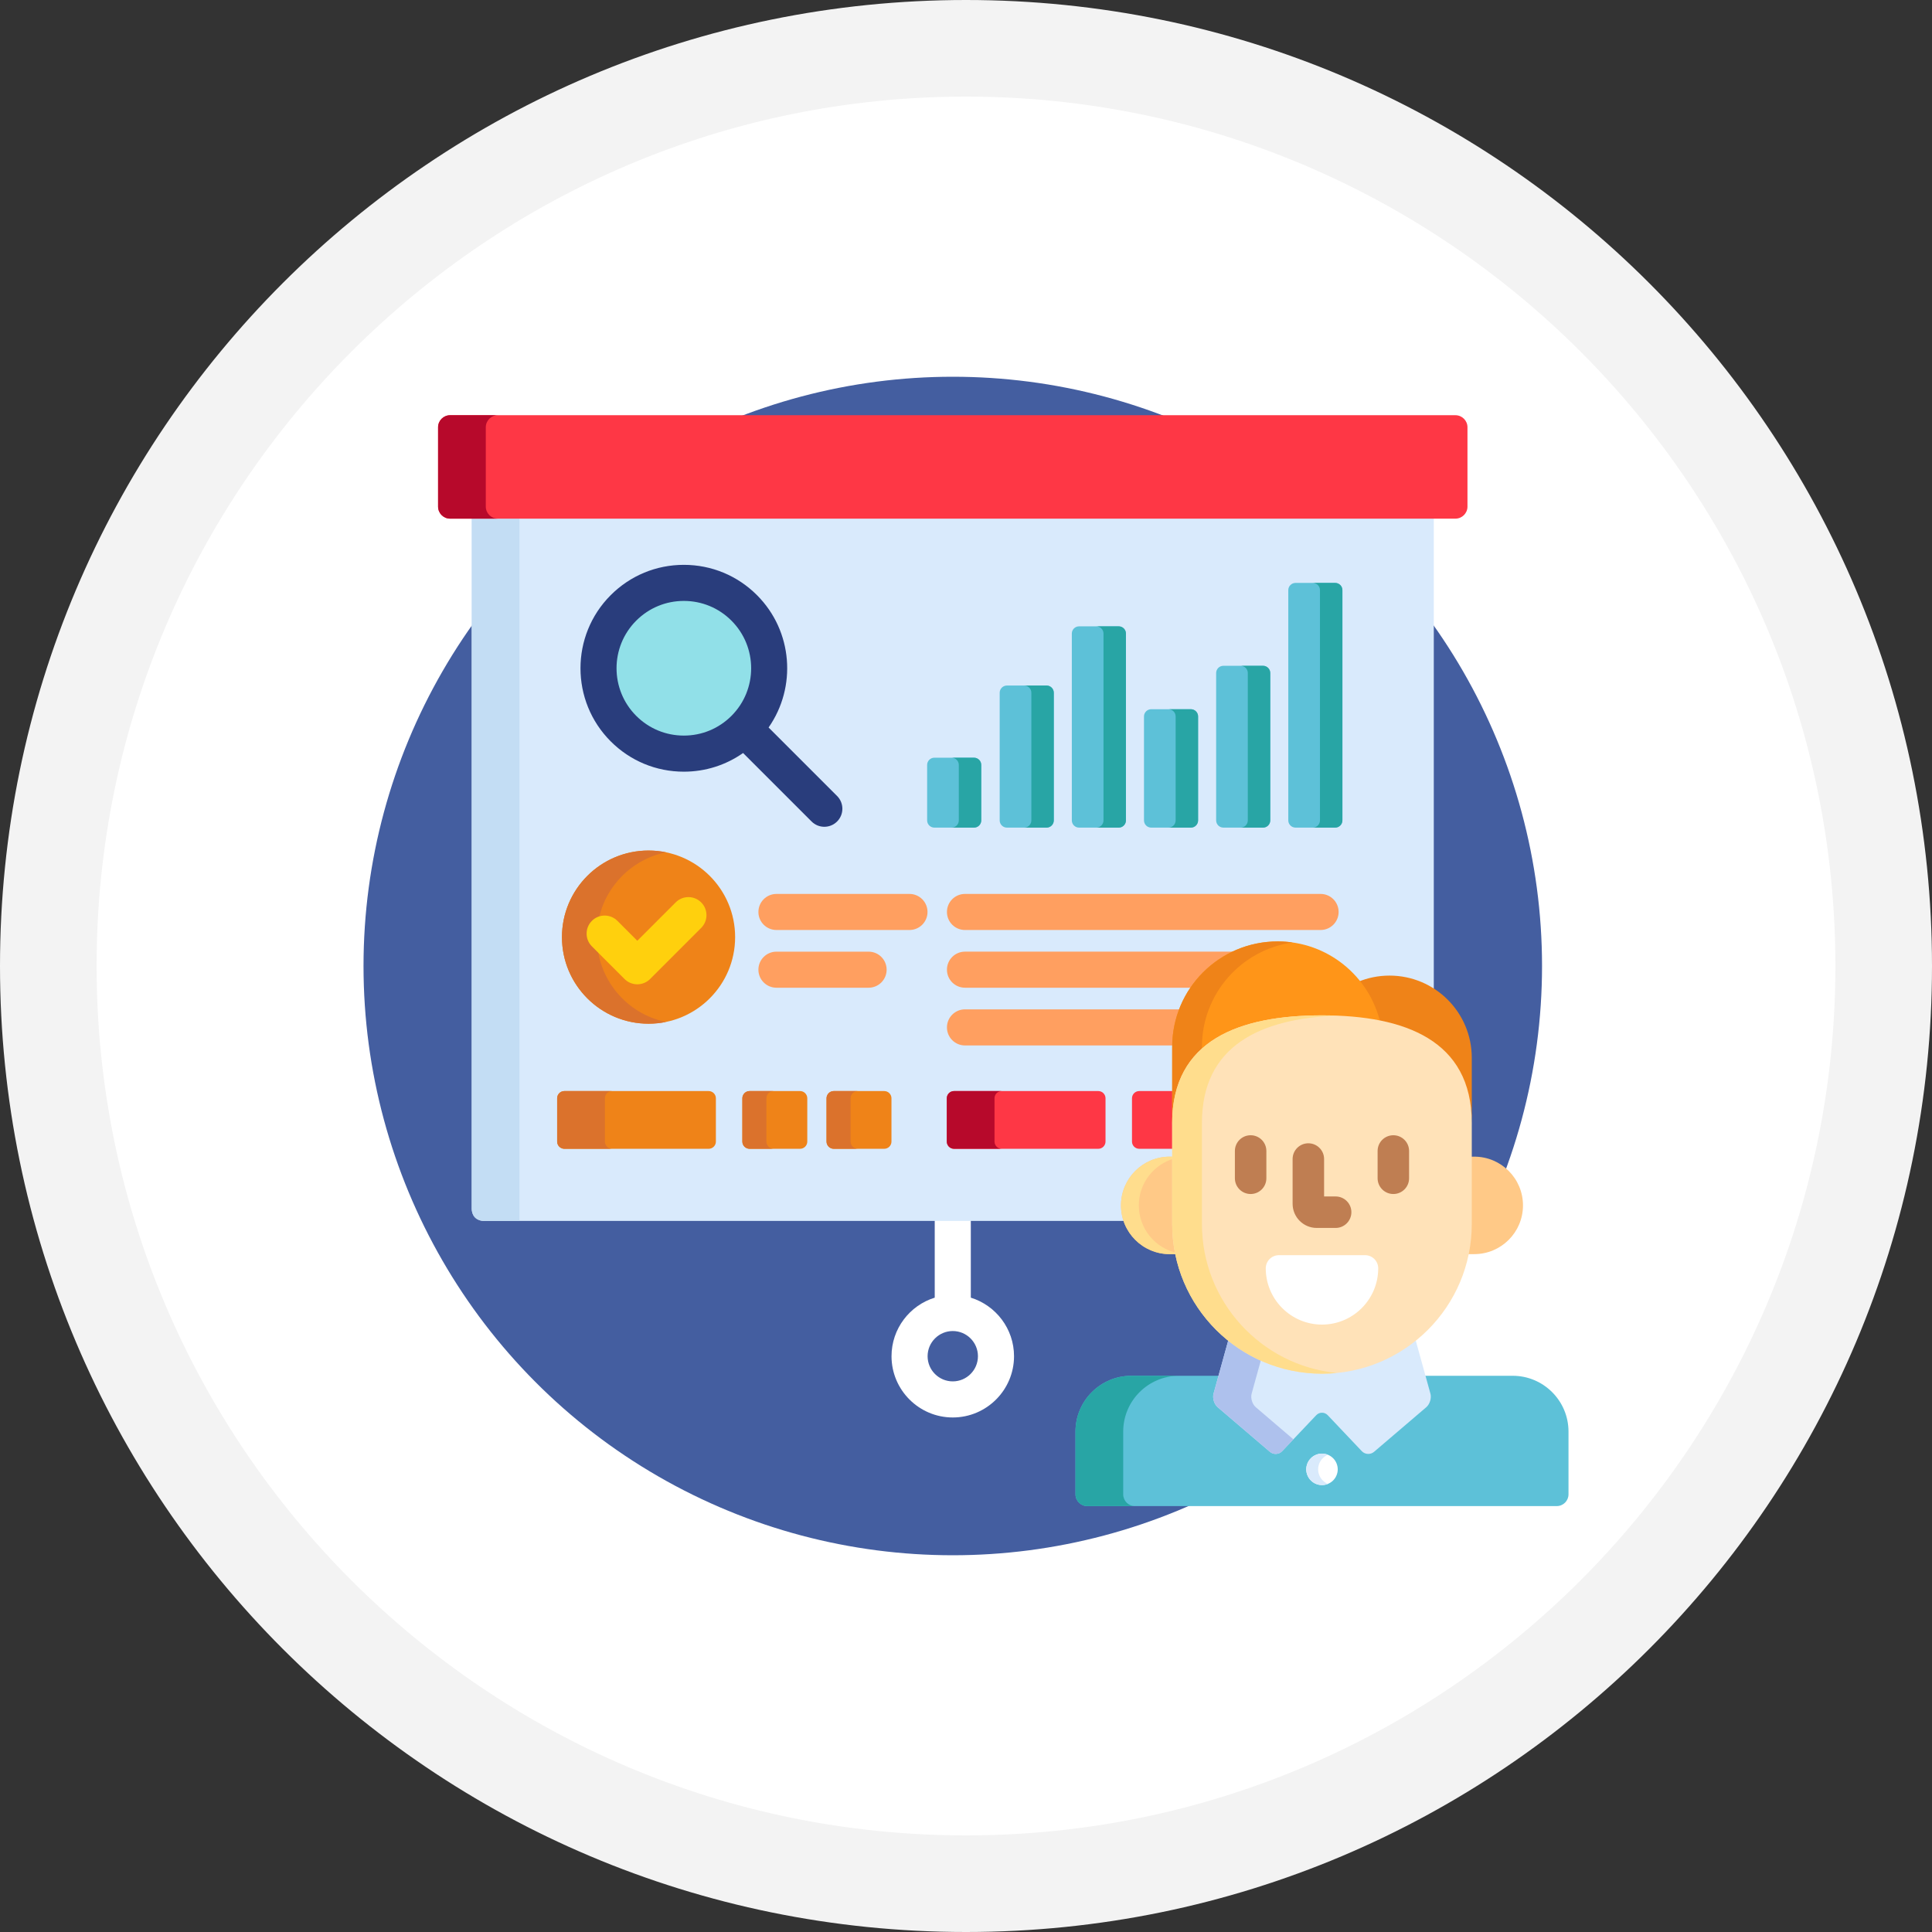 <svg xmlns="http://www.w3.org/2000/svg" xmlns:xlink="http://www.w3.org/1999/xlink" id="Layer_1" x="0px" y="0px" width="200px" height="200px" viewBox="0 0 200 200" xml:space="preserve"><rect x="0" y="0" width="200" height="200" fill="#333333" stroke="none"/><g>	<path fill="#FFFFFF" d="M100,195c-52.383,0-95-42.617-95-95C5,47.617,47.617,5,100,5s95,42.617,95,95  C195,152.382,152.383,195,100,195z"></path>	<path fill="#F3F3F3" d="M100,10c49.626,0,90,40.374,90,90c0,49.625-40.374,90-90,90s-90-40.375-90-90C10,50.374,50.374,10,100,10   M100,0C44.771,0,0,44.771,0,100c0,55.228,44.771,100,100,100c55.229,0,100-44.771,100-100C200,44.771,155.229,0,100,0L100,0z"></path></g><g>	<circle fill="#445EA0" cx="98.631" cy="100" r="61"></circle>	<path fill="#FFFFFF" d="M100.498,134.333v-8.191h-3.735v8.191c-2.588,0.8-4.473,3.214-4.473,6.062c0,3.496,2.845,6.341,6.341,6.341  c3.497,0,6.341-2.845,6.341-6.341C104.972,137.548,103.085,135.134,100.498,134.333z M98.631,143c-1.438,0-2.606-1.168-2.606-2.605  s1.169-2.607,2.606-2.607c1.437,0,2.605,1.17,2.605,2.607S100.067,143,98.631,143z"></path>	<path fill="#D9EAFC" d="M50.103,85.532"></path>	<path fill="#D9EAFC" d="M48.834,111.805v13.342c0,0.686,0.56,1.245,1.245,1.245h66.497c-0.18-0.504-0.284-1.045-0.284-1.61  c0-2.644,2.151-4.796,4.796-4.796h0.256c0.139,0,0.25-0.11,0.25-0.249v-11.361c0-5.884,4.786-10.67,10.67-10.67  c3.256,0,6.293,1.462,8.329,4.01c0.05,0.061,0.121,0.094,0.196,0.094c0.029,0,0.061-0.006,0.089-0.016  c0.951-0.367,1.947-0.553,2.966-0.553c1.693,0,3.27,0.514,4.582,1.393V53.44H48.834v9.702V111.805z"></path>	<path fill="#D9EAFC" d="M48.834,86.695v5.478"></path>	<g>		<path fill="#C3DDF4" d="M53.775,126.392V53.44h-4.941c0,0,0,70.658,0,71.672c0,0.673,0.344,1.279,1.326,1.279   C50.994,126.392,53.775,126.392,53.775,126.392z"></path>	</g>	<path fill="#FE3745" d="M151.912,52.445c0,0.685-0.56,1.245-1.244,1.245H46.594c-0.685,0-1.245-0.56-1.245-1.245v-8.217  c0-0.685,0.56-1.245,1.245-1.245h104.074c0.685,0,1.244,0.56,1.244,1.245V52.445z"></path>	<path fill="#B7092B" d="M50.289,52.445v-8.217c0-0.685,0.56-1.245,1.245-1.245h-4.94c-0.685,0-1.245,0.56-1.245,1.245v8.217  c0,0.685,0.56,1.245,1.245,1.245h4.94C50.849,53.689,50.289,53.129,50.289,52.445z"></path>	<g>		<circle fill="#91E0E8" cx="70.792" cy="69.179" r="8.838"></circle>		<path fill="#91E0E8" d="M69.482,75.427c-3.45-3.451-3.451-9.047,0-12.499c1.091-1.091,2.396-1.835,3.779-2.237   c-2.995-0.868-6.359-0.124-8.719,2.237c-3.452,3.451-3.452,9.048,0,12.499c2.36,2.361,5.724,3.105,8.719,2.237   C71.878,77.263,70.573,76.518,69.482,75.427z"></path>	</g>	<path fill="#293D7C" d="M86.655,82.401l-7.091-7.091c2.919-4.173,2.521-9.978-1.203-13.702c-2.021-2.022-4.71-3.136-7.57-3.136  c-2.859,0-5.547,1.114-7.569,3.136c-4.174,4.174-4.174,10.965,0,15.139c2.022,2.022,4.709,3.137,7.569,3.137  c2.228,0,4.348-0.679,6.133-1.933l7.091,7.091c0.364,0.365,0.843,0.547,1.32,0.547c0.478,0,0.956-0.183,1.32-0.547  C87.385,84.312,87.385,83.13,86.655,82.401z M65.862,74.106c-2.717-2.717-2.717-7.14,0-9.857c1.317-1.316,3.067-2.042,4.929-2.042  c1.862,0,3.613,0.725,4.929,2.042c2.719,2.718,2.719,7.14,0.001,9.857c-1.317,1.317-3.067,2.042-4.93,2.042  C68.93,76.148,67.18,75.423,65.862,74.106z"></path>	<g>		<path fill="#5DC1D8" d="M133.363,61.09c0-0.411,0.337-0.747,0.747-0.747h4.108c0.41,0,0.747,0.336,0.747,0.747v23.837   c0,0.411-0.337,0.747-0.747,0.747h-4.108c-0.41,0-0.747-0.336-0.747-0.747V61.09z"></path>		<path fill="#5DC1D8" d="M125.895,69.67c0-0.411,0.335-0.747,0.748-0.747h4.107c0.41,0,0.747,0.336,0.747,0.747v15.257   c0,0.411-0.337,0.747-0.747,0.747h-4.107c-0.413,0-0.748-0.336-0.748-0.747V69.67z"></path>		<path fill="#5DC1D8" d="M118.425,74.165c0-0.411,0.336-0.747,0.747-0.747h4.107c0.412,0,0.747,0.336,0.747,0.747v10.763   c0,0.411-0.335,0.747-0.747,0.747h-4.107c-0.411,0-0.747-0.336-0.747-0.747V74.165z"></path>		<path fill="#5DC1D8" d="M95.977,79.185c0-0.412,0.337-0.748,0.747-0.748h4.108c0.41,0,0.747,0.336,0.747,0.748v5.743   c0,0.411-0.337,0.747-0.747,0.747h-4.108c-0.41,0-0.747-0.336-0.747-0.747V79.185z"></path>		<path fill="#5DC1D8" d="M110.955,65.585c0-0.411,0.337-0.747,0.747-0.747h4.108c0.41,0,0.747,0.336,0.747,0.747v19.343   c0,0.411-0.337,0.747-0.747,0.747h-4.108c-0.41,0-0.747-0.336-0.747-0.747V65.585z"></path>		<path fill="#5DC1D8" d="M103.487,71.713c0-0.411,0.337-0.747,0.747-0.747h4.107c0.411,0,0.747,0.336,0.747,0.747v13.215   c0,0.411-0.336,0.747-0.747,0.747h-4.107c-0.41,0-0.747-0.336-0.747-0.747V71.713z"></path>	</g>	<g>		<path fill="#28A5A5" d="M135.895,85.675h2.324c0.41,0,0.747-0.336,0.747-0.747V61.09c0-0.411-0.337-0.747-0.747-0.747h-2.324   c0.411,0,0.747,0.336,0.747,0.747v23.837C136.642,85.338,136.305,85.675,135.895,85.675z"></path>		<path fill="#28A5A5" d="M128.426,85.675h2.324c0.41,0,0.747-0.336,0.747-0.747V69.67c0-0.411-0.337-0.747-0.747-0.747h-2.324   c0.411,0,0.747,0.336,0.747,0.747v15.257C129.173,85.338,128.836,85.675,128.426,85.675z"></path>		<path fill="#28A5A5" d="M120.956,85.675h2.323c0.412,0,0.747-0.336,0.747-0.747V74.165c0-0.411-0.335-0.747-0.747-0.747h-2.323   c0.412,0,0.746,0.336,0.746,0.747v10.763C121.702,85.338,121.368,85.675,120.956,85.675z"></path>		<path fill="#28A5A5" d="M98.508,85.675h2.323c0.411,0,0.747-0.336,0.747-0.747v-5.743c0-0.412-0.336-0.748-0.747-0.748h-2.323   c0.411,0,0.747,0.336,0.747,0.748v5.743C99.255,85.338,98.919,85.675,98.508,85.675z"></path>		<path fill="#28A5A5" d="M113.487,85.675h2.323c0.411,0,0.747-0.336,0.747-0.747V65.585c0-0.411-0.336-0.747-0.747-0.747h-2.323   c0.41,0,0.747,0.336,0.747,0.747v19.343C114.234,85.338,113.897,85.675,113.487,85.675z"></path>		<path fill="#28A5A5" d="M106.019,85.675h2.323c0.41,0,0.747-0.336,0.747-0.747V71.713c0-0.411-0.337-0.747-0.747-0.747h-2.323   c0.41,0,0.747,0.336,0.747,0.747v13.215C106.766,85.338,106.429,85.675,106.019,85.675z"></path>	</g>	<circle fill="#EF8318" cx="67.137" cy="97.01" r="8.963"></circle>	<path fill="#DB722C" d="M61.787,97.01c0-4.331,3.072-7.945,7.156-8.781c-0.583-0.12-1.188-0.182-1.805-0.182  c-4.951,0-8.964,4.013-8.964,8.963s4.014,8.963,8.964,8.963c0.619,0,1.222-0.062,1.805-0.181  C64.859,104.957,61.787,101.342,61.787,97.01z"></path>	<path fill="#FFD00D" d="M65.974,101.895c-0.495,0-0.969-0.196-1.32-0.546l-3.382-3.382c-0.729-0.729-0.729-1.911,0-2.641  c0.729-0.729,1.912-0.729,2.642,0l2.06,2.061l3.972-3.972c0.729-0.729,1.911-0.729,2.641,0c0.729,0.729,0.729,1.913,0,2.641  l-5.292,5.293C66.945,101.699,66.47,101.895,65.974,101.895z"></path>	<g>		<path fill="#FF9F60" d="M94.149,96.273H80.378c-1.031,0-1.868-0.836-1.868-1.866c0-1.032,0.837-1.868,1.868-1.868h13.771   c1.031,0,1.867,0.836,1.867,1.868C96.016,95.437,95.181,96.273,94.149,96.273z"></path>		<path fill="#FF9F60" d="M89.916,102.249h-9.538c-1.031,0-1.868-0.835-1.868-1.868c0-1.03,0.837-1.866,1.868-1.866h9.538   c1.032,0,1.868,0.836,1.868,1.866C91.784,101.414,90.948,102.249,89.916,102.249z"></path>	</g>	<path fill="#EF8318" d="M74.109,118.176c0,0.41-0.336,0.747-0.747,0.747H58.423c-0.411,0-0.747-0.337-0.747-0.747v-4.483  c0-0.41,0.336-0.747,0.747-0.747h14.938c0.411,0,0.747,0.337,0.747,0.747V118.176z"></path>	<path fill="#DB722C" d="M62.617,118.176v-4.483c0-0.41,0.335-0.747,0.747-0.747h-4.941c-0.411,0-0.747,0.337-0.747,0.747v4.483  c0,0.41,0.336,0.747,0.747,0.747h4.94C62.953,118.923,62.617,118.586,62.617,118.176z"></path>	<g>		<path fill="#EF8318" d="M83.57,118.176c0,0.41-0.336,0.747-0.747,0.747h-5.229c-0.411,0-0.747-0.337-0.747-0.747v-4.483   c0-0.41,0.335-0.747,0.747-0.747h5.229c0.411,0,0.747,0.337,0.747,0.747V118.176z"></path>		<path fill="#EF8318" d="M92.284,118.176c0,0.41-0.335,0.747-0.747,0.747h-5.229c-0.41,0-0.747-0.337-0.747-0.747v-4.483   c0-0.41,0.337-0.747,0.747-0.747h5.229c0.412,0,0.747,0.337,0.747,0.747V118.176z"></path>	</g>	<g>		<path fill="#DB722C" d="M79.337,118.176v-4.483c0-0.41,0.337-0.747,0.747-0.747h-2.489c-0.411,0-0.747,0.337-0.747,0.747v4.483   c0,0.41,0.335,0.747,0.747,0.747h2.489C79.674,118.923,79.337,118.586,79.337,118.176z"></path>		<path fill="#DB722C" d="M88.052,118.176v-4.483c0-0.41,0.337-0.747,0.747-0.747h-2.49c-0.41,0-0.747,0.337-0.747,0.747v4.483   c0,0.41,0.337,0.747,0.747,0.747h2.49C88.389,118.923,88.052,118.586,88.052,118.176z"></path>	</g>	<path fill="#FE3745" d="M114.443,118.176c0,0.41-0.336,0.747-0.747,0.747H98.758c-0.41,0-0.746-0.337-0.746-0.747v-4.483  c0-0.41,0.336-0.747,0.746-0.747h14.938c0.411,0,0.747,0.337,0.747,0.747V118.176z"></path>	<path fill="#B7092B" d="M102.952,118.176v-4.483c0-0.41,0.337-0.747,0.747-0.747h-4.941c-0.41,0-0.746,0.337-0.746,0.747v4.483  c0,0.41,0.336,0.747,0.746,0.747h4.941C103.289,118.923,102.952,118.586,102.952,118.176z"></path>	<path fill="#FE3745" d="M121.594,112.946h-3.664c-0.411,0-0.747,0.337-0.747,0.747v4.483c0,0.41,0.336,0.747,0.747,0.747h3.664  V112.946z"></path>	<g>		<path fill="#FF9F60" d="M136.708,96.273H99.894c-1.031,0-1.867-0.836-1.867-1.866c0-1.032,0.836-1.868,1.867-1.868h36.814   c1.03,0,1.866,0.836,1.866,1.868C138.574,95.437,137.738,96.273,136.708,96.273z"></path>		<path fill="#FF9F60" d="M128.194,98.514H99.894c-1.031,0-1.867,0.836-1.867,1.866c0,1.033,0.836,1.868,1.867,1.868h23.644   C124.697,100.601,126.311,99.294,128.194,98.514z"></path>		<path fill="#FF9F60" d="M122.329,104.488H99.894c-1.031,0-1.867,0.837-1.867,1.869c0,1.03,0.836,1.867,1.867,1.867h21.704   C121.615,106.908,121.875,105.649,122.329,104.488z"></path>	</g>	<path fill="#5DC1D8" d="M156.597,142.421h-9.288l0.53,1.918c0.101,0.364-0.064,0.899-0.351,1.146l-5.411,4.62  c-0.117,0.101-0.27,0.156-0.43,0.156c-0.187,0-0.363-0.075-0.486-0.204l-3.53-3.725c-0.207-0.218-0.483-0.337-0.779-0.337  c-0.295,0-0.572,0.12-0.778,0.337l-3.531,3.725c-0.122,0.129-0.3,0.204-0.485,0.204c-0.162,0-0.314-0.056-0.432-0.156l-5.409-4.62  c-0.287-0.247-0.451-0.782-0.351-1.146l0.529-1.918h-9.288c-3.183,0-5.773,2.59-5.773,5.772v6.5c0,0.671,0.545,1.217,1.217,1.217  h48.604c0.672,0,1.216-0.546,1.216-1.217v-6.5C162.369,145.011,159.779,142.421,156.597,142.421z"></path>	<path fill="#28A5A5" d="M116.274,154.694v-6.5c0-3.183,2.59-5.772,5.772-5.772h-4.939c-3.184,0-5.773,2.59-5.773,5.772v6.5  c0,0.671,0.544,1.217,1.217,1.217h4.939C116.817,155.911,116.274,155.365,116.274,154.694z"></path>	<path fill="#FFFFFF" d="M136.852,153.735c-0.429,0-0.851-0.174-1.151-0.478c-0.304-0.303-0.479-0.725-0.479-1.151  c0-0.429,0.175-0.851,0.479-1.152c0.301-0.304,0.721-0.478,1.151-0.478c0.428,0,0.849,0.174,1.151,0.478  c0.305,0.302,0.479,0.724,0.479,1.152c0,0.427-0.174,0.849-0.479,1.151C137.698,153.561,137.279,153.735,136.852,153.735z"></path>	<g>		<path fill="#D9EAFC" d="M136.932,153.257c-0.305-0.303-0.479-0.725-0.479-1.151c0-0.429,0.174-0.851,0.479-1.152   c0.153-0.153,0.337-0.274,0.535-0.356c-0.193-0.078-0.403-0.121-0.615-0.121c-0.431,0-0.851,0.174-1.151,0.478   c-0.304,0.302-0.479,0.724-0.479,1.152c0,0.427,0.175,0.849,0.479,1.151c0.301,0.304,0.723,0.478,1.151,0.478   c0.212,0,0.422-0.043,0.615-0.123C137.269,153.531,137.084,153.411,136.932,153.257z"></path>		<path fill="#D9EAFC" d="M146.497,138.551c-2.633,2.146-5.991,3.436-9.646,3.436s-7.013-1.289-9.645-3.436l-1.582,5.722   c-0.127,0.46,0.066,1.091,0.429,1.402l5.41,4.62c0.363,0.311,0.93,0.281,1.259-0.065l3.531-3.725c0.329-0.348,0.867-0.348,1.196,0   l3.53,3.725c0.329,0.347,0.896,0.376,1.26,0.065l5.408-4.62c0.364-0.312,0.559-0.942,0.431-1.402L146.497,138.551z"></path>	</g>	<path fill="#AEC1ED" d="M129.999,145.675c-0.363-0.312-0.557-0.942-0.431-1.402l1.006-3.637c-1.215-0.551-2.347-1.252-3.367-2.085  l-1.581,5.722c-0.128,0.46,0.065,1.091,0.428,1.402l5.41,4.62c0.363,0.311,0.93,0.281,1.259-0.065l1.167-1.231L129.999,145.675z"></path>	<path fill="#EF8318" d="M143.844,100.993c-1.158,0-2.263,0.232-3.269,0.651c0.984,1.211,1.708,2.642,2.089,4.207  c5.684,1.087,9.694,4.134,9.694,10.642v-6.985C152.358,104.805,148.546,100.993,143.844,100.993z"></path>	<path fill="#FF9518" d="M136.852,105.355c2.144,0,4.185,0.162,6.043,0.537c-1.125-4.834-5.455-8.436-10.63-8.436  c-6.031,0-10.92,4.888-10.92,10.919v8.117C121.344,107.929,128.287,105.355,136.852,105.355z"></path>	<path fill="#EF8318" d="M124.424,108.793v-0.418c0-5.509,4.081-10.063,9.385-10.81c-0.505-0.072-1.021-0.109-1.545-0.109  c-6.031,0-10.92,4.888-10.92,10.919v8.117C121.344,113.014,122.49,110.525,124.424,108.793z"></path>	<path fill="#FFC987" d="M121.563,119.737h-0.475c-2.785,0-5.045,2.259-5.045,5.045s2.26,5.045,5.045,5.045h0.797  c-0.211-1.011-0.322-2.056-0.322-3.128V119.737z"></path>	<path fill="#FFDD8D" d="M117.89,124.782c0-2.31,1.554-4.256,3.673-4.854v-0.19h-0.475c-2.785,0-5.045,2.259-5.045,5.045  s2.26,5.045,5.045,5.045h0.797c-0.008-0.038-0.013-0.078-0.021-0.115C119.593,129.219,117.89,127.2,117.89,124.782z"></path>	<path fill="#FFC987" d="M152.615,119.737h-0.474v6.962c0,1.072-0.113,2.117-0.324,3.128h0.798c2.786,0,5.044-2.259,5.044-5.045  S155.401,119.737,152.615,119.737z"></path>	<path fill="#FFE2B8" d="M152.358,126.699c0,8.563-6.943,15.506-15.507,15.506l0,0c-8.564,0-15.508-6.942-15.508-15.506v-10.454  c0-8.565,6.943-11.137,15.508-11.137l0,0c8.563,0,15.507,2.572,15.507,11.137V126.699z"></path>	<path fill="#FFDD8D" d="M124.424,126.699v-10.454c0-8.044,6.125-10.804,13.967-11.107c-0.506-0.021-1.021-0.029-1.539-0.029  c-8.565,0-15.508,2.572-15.508,11.137v10.454c0,8.563,6.942,15.506,15.508,15.506c0.519,0,1.033-0.025,1.539-0.075  C130.55,141.356,124.424,134.744,124.424,126.699z"></path>	<g>		<path fill="#BF7E52" d="M129.465,123.604c-0.9,0-1.63-0.729-1.63-1.63v-2.825c0-0.9,0.729-1.629,1.63-1.629   s1.629,0.729,1.629,1.629v2.825C131.094,122.875,130.365,123.604,129.465,123.604z"></path>		<path fill="#BF7E52" d="M144.239,123.604c-0.9,0-1.63-0.729-1.63-1.63v-2.825c0-0.9,0.729-1.629,1.63-1.629   c0.899,0,1.629,0.729,1.629,1.629v2.825C145.868,122.875,145.139,123.604,144.239,123.604z"></path>		<path fill="#BF7E52" d="M138.264,127.117h-1.955c-1.379,0-2.499-1.122-2.499-2.499v-4.636c0-0.9,0.729-1.629,1.629-1.629   c0.901,0,1.631,0.729,1.631,1.629v3.875h1.194c0.899,0,1.631,0.73,1.631,1.629C139.894,126.386,139.163,127.117,138.264,127.117z"></path>	</g>	<path fill="#FFFFFF" d="M141.308,129.935h-8.913c-0.753,0-1.364,0.611-1.364,1.364c0,3.211,2.612,5.822,5.821,5.822  c3.21,0,5.821-2.611,5.821-5.822C142.673,130.546,142.063,129.935,141.308,129.935z"></path></g></svg>